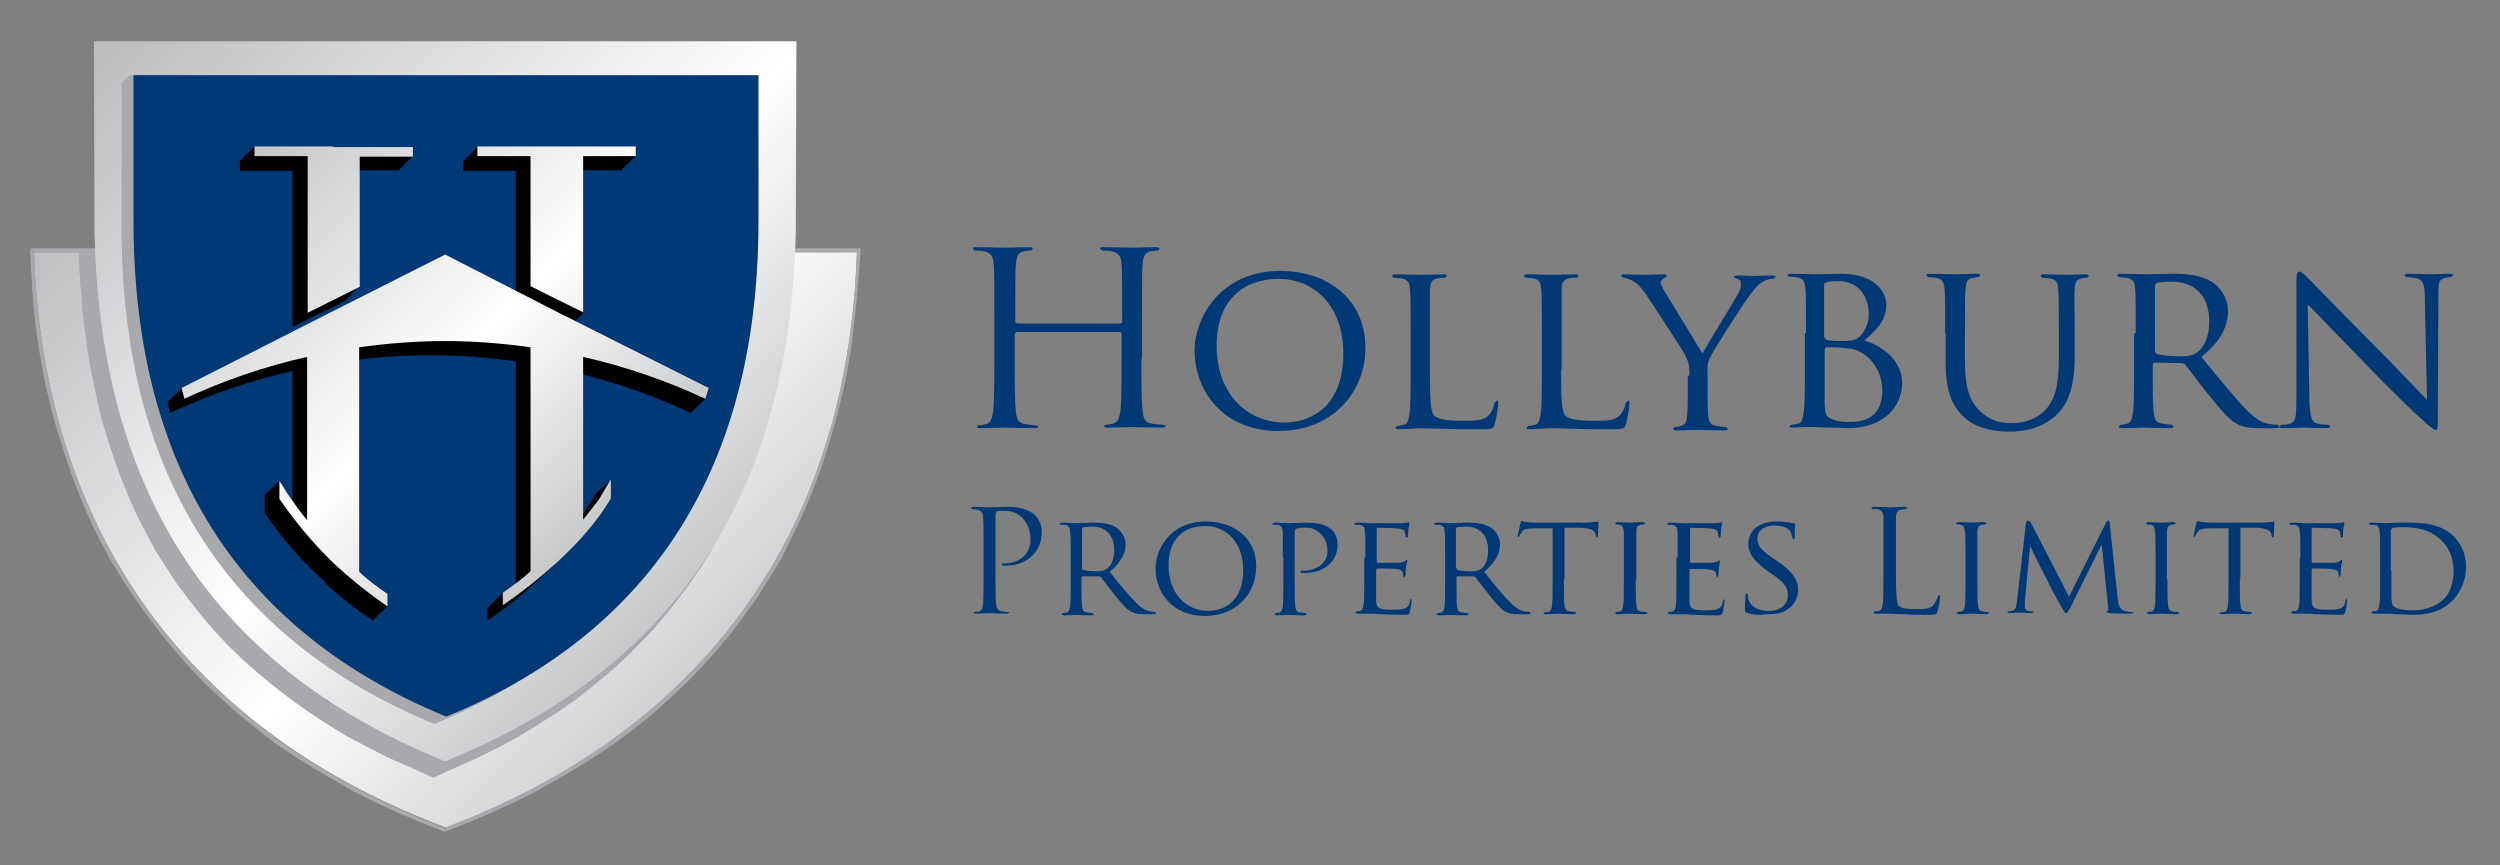 <?xml version="1.0" encoding="utf-8"?>
<!-- Generator: Adobe Illustrator 18.1.0, SVG Export Plug-In . SVG Version: 6.00 Build 0)  -->
<svg version="1.1" id="Layer_1" xmlns="http://www.w3.org/2000/svg" xmlns:xlink="http://www.w3.org/1999/xlink" x="0px" y="0px"
	 viewBox="0 0 442 153" enable-background="new 0 0 442 153" xml:space="preserve">
<rect x="0" y="0" width="442" height="153" fill="#808080" stroke="none"/>
<g>
	<defs>
		<rect id="SVGID_1_" x="-47" y="-54.8" width="483.1" height="273.8"/>
	</defs>
	<clipPath id="SVGID_2_">
		<use xlink:href="#SVGID_1_"  overflow="visible"/>
	</clipPath>
	<path clip-path="url(#SVGID_2_)" d="M23.6,13.3l-0.4,33.6L6.1,44.6c0,0,2.8,76.3,73.5,98.4c0,0,74-38.7,67.4-93.9l-5.9,0.2l-6.9-36
		H23.6z"/>
	<path clip-path="url(#SVGID_2_)" fill="#003976" d="M201.8,63.4c0,4.1,0,7.4,0.2,9.2c0.1,1.2,0.4,2.2,1.7,2.3
		c0.6,0.1,1.6,0.2,2,0.2l0.4,0.2c0,0.2-0.2,0.3-0.7,0.3c-2.4,0-5.1-0.1-5.3-0.1c-0.2,0-2.9,0.1-4.2,0.1c-0.5,0-0.7-0.1-0.7-0.3
		l0.3-0.2c0.4,0,0.9-0.1,1.3-0.2c0.9-0.2,1.1-1.1,1.3-2.3c0.2-1.8,0.2-5.1,0.2-9.2V59l-0.2-0.3h-18.4l-0.3,0.3v4.5
		c0,4.1,0,7.4,0.2,9.2c0.1,1.2,0.4,2.2,1.7,2.3c0.6,0.1,1.6,0.2,1.9,0.2l0.4,0.2c0,0.2-0.2,0.3-0.7,0.3c-2.4,0-5.1-0.1-5.3-0.1
		c-0.2,0-2.9,0.1-4.2,0.1c-0.5,0-0.7-0.1-0.7-0.3l0.3-0.2c0.4,0,0.9-0.1,1.3-0.2c0.9-0.2,1.1-1.1,1.3-2.3c0.2-1.8,0.2-5.1,0.2-9.2
		V56c0-6.6,0-7.8-0.1-9.2c-0.1-1.4-0.4-2.1-1.9-2.4c-0.3-0.1-1.1-0.1-1.5-0.1l-0.3-0.3c0-0.3,0.2-0.3,0.7-0.3c2,0,4.7,0.1,4.9,0.1
		c0.2,0,2.9-0.1,4.3-0.1c0.5,0,0.7,0.1,0.7,0.3l-0.3,0.3c-0.3,0-0.6,0-1.1,0.1c-1.2,0.2-1.5,0.9-1.6,2.4c-0.1,1.3-0.1,2.6-0.1,9.2
		v0.9l0.3,0.3h18.4l0.2-0.3V56c0-6.6,0-7.8-0.1-9.2c-0.1-1.4-0.4-2.1-1.9-2.4c-0.3-0.1-1.1-0.1-1.5-0.1l-0.4-0.3
		c0-0.3,0.2-0.3,0.7-0.3c1.9,0,4.7,0.1,4.9,0.1c0.2,0,2.9-0.1,4.2-0.1c0.5,0,0.7,0.1,0.7,0.3l-0.3,0.3c-0.3,0-0.6,0-1.1,0.1
		c-1.2,0.2-1.5,0.9-1.6,2.4c-0.1,1.3-0.1,2.6-0.1,9.2V63.4z"/>
	<path clip-path="url(#SVGID_2_)" fill="#003976" d="M227.2,74.7c3.4,0,10.3-1.8,10.3-12.2c0-8.7-5.4-13.2-11.4-13.2
		c-6.4,0-11,3.9-11,11.8C215.1,69.5,220.3,74.7,227.2,74.7 M226.3,47.9c8.6,0,15.1,5.1,15.1,13.6c0,8.1-6.1,14.7-15.3,14.7
		c-10.4,0-14.9-7.7-14.9-14.2C211.2,56.2,215.8,47.9,226.3,47.9"/>
	<path clip-path="url(#SVGID_2_)" fill="#003976" d="M252.8,65.4c0,5.3,0.1,7.5,0.8,8.1c0.6,0.6,2.1,0.9,5.1,0.9c2,0,3.7,0,4.6-1.1
		c0.5-0.6,0.8-1.3,0.9-2l0.4-0.5c0.2,0,0.3,0.2,0.3,0.5c0,0.4-0.3,2.5-0.6,3.6c-0.3,0.9-0.4,1-2.4,1c-2.7,0-4.8,0-6.6-0.1
		c-1.7,0-3-0.1-4.2-0.1c-0.2,0-0.8,0-1.6,0.1c-0.8,0-1.6,0.1-2.2,0.1c-0.4,0-0.6-0.1-0.6-0.3l0.3-0.3c0.3,0,0.8-0.1,1.2-0.2
		c0.7-0.2,0.8-0.8,1-1.9c0.2-1.5,0.2-4.3,0.2-7.8v-6.4c0-5.6,0-6.6-0.1-7.8c-0.1-1.2-0.3-1.8-1.6-2c-0.3,0-1-0.1-1.3-0.1l-0.3-0.3
		c0-0.2,0.2-0.3,0.6-0.3c1.7,0,4.1,0.1,4.3,0.1c0.2,0,3-0.1,4.2-0.1c0.4,0,0.6,0.1,0.6,0.3l-0.3,0.3c-0.3,0-0.8,0-1.3,0.1
		c-1.1,0.2-1.3,0.8-1.4,2c0,1.2,0,2.2,0,7.8V65.4z"/>
	<path clip-path="url(#SVGID_2_)" fill="#003976" d="M276,65.4c0,5.3,0.1,7.5,0.8,8.1c0.6,0.6,2.1,0.9,5.1,0.9c2,0,3.7,0,4.6-1.1
		c0.5-0.6,0.8-1.3,0.9-2l0.4-0.5c0.2,0,0.3,0.2,0.3,0.5c0,0.4-0.3,2.5-0.6,3.6c-0.3,0.9-0.4,1-2.4,1c-2.7,0-4.9,0-6.6-0.1
		c-1.7,0-3-0.1-4.2-0.1c-0.2,0-0.8,0-1.6,0.1c-0.8,0-1.6,0.1-2.2,0.1c-0.4,0-0.6-0.1-0.6-0.3l0.3-0.3c0.3,0,0.8-0.1,1.2-0.2
		c0.7-0.2,0.8-0.8,1-1.9c0.2-1.5,0.2-4.3,0.2-7.8v-6.4c0-5.6,0-6.6-0.1-7.8c-0.1-1.2-0.3-1.8-1.5-2c-0.3,0-1-0.1-1.3-0.1l-0.3-0.3
		c0-0.2,0.2-0.3,0.6-0.3c1.7,0,4.1,0.1,4.3,0.1c0.2,0,3-0.1,4.2-0.1c0.4,0,0.6,0.1,0.6,0.3l-0.3,0.3c-0.3,0-0.8,0-1.3,0.1
		c-1.1,0.2-1.4,0.8-1.4,2c0,1.2,0,2.2,0,7.8V65.4z"/>
	<path clip-path="url(#SVGID_2_)" fill="#003976" d="M298.7,66.4c0-2-0.3-2.7-0.8-3.7c-0.3-0.6-5.5-8.6-6.8-10.5
		c-0.9-1.4-1.8-2.2-2.5-2.6c-0.6-0.3-1.3-0.5-1.6-0.5l-0.4-0.3c0-0.2,0.1-0.3,0.5-0.3c0.7,0,3.6,0.1,3.8,0.1c0.3,0,1.8-0.1,3.3-0.1
		c0.4,0,0.5,0.1,0.5,0.3c0,0.1-0.3,0.3-0.6,0.4l-0.5,0.6c0,0.5,0.3,0.9,0.5,1.4l6.9,11.3c0.8-1.5,5.6-9.3,6.2-10.4
		c0.5-0.8,0.6-1.4,0.6-1.9c0-0.5-0.2-0.8-0.6-0.9c-0.3-0.1-0.6-0.2-0.6-0.4c0-0.1,0.2-0.2,0.6-0.2c1,0,2.4,0.1,2.6,0.1
		c0.3,0,3-0.1,3.7-0.1l0.5,0.2l-0.5,0.4c-0.4,0-1.2,0.1-1.8,0.5c-0.7,0.4-1.1,0.8-1.9,1.8c-1.2,1.4-6.6,9.9-7.4,11.5
		c-0.7,1.3-0.5,2.4-0.5,3.6v3.1c0,0.6,0,2.1,0.1,3.6c0.1,1.1,0.3,1.7,1.5,1.9c0.5,0.1,1.4,0.2,1.7,0.2l0.3,0.3
		c0,0.2-0.2,0.3-0.6,0.3c-2.1,0-4.6-0.1-4.8-0.1c-0.2,0-2.6,0.1-3.7,0.1c-0.4,0-0.6-0.1-0.6-0.3l0.3-0.3c0.3,0,0.8-0.1,1.1-0.2
		c0.8-0.2,1-0.8,1.1-1.9c0.1-1.5,0.1-3,0.1-3.6V66.4z"/>
	<path clip-path="url(#SVGID_2_)" fill="#003976" d="M322.6,63.7c0,2.8,0,7.1,0,7.7c0.1,1.7,0.1,2.2,1.3,2.7c1,0.5,2.6,0.5,3.3,0.5
		c2.5,0,5.6-0.9,5.6-5.6c0-1.6-0.6-4.7-3.6-6.6c-1.3-0.8-2.5-0.8-3.4-0.9c-0.5-0.1-2.4-0.1-3-0.1l-0.2,0.3V63.7z M322.6,59.7
		l0.3,0.4c0.2,0,0.9,0.2,2.3,0.2c2.1,0,2.9-0.1,3.7-0.9c0.8-0.9,1.5-2.1,1.5-3.9c0-2.8-1.6-5.8-5.4-5.8c-0.4,0-1.3,0-2,0.2
		c-0.4,0.1-0.5,0.2-0.5,0.4V59.7z M319.3,58.9c0-5.6,0-6.6-0.1-7.8c-0.1-1.2-0.3-1.9-1.6-2.1c-0.3,0-1-0.1-1.3-0.1l-0.3-0.2
		c0-0.2,0.2-0.3,0.6-0.3c1.7,0,4.2,0.1,4.4,0.1c0.9,0,2.7-0.1,4.5-0.1c6.4,0,8,3.6,8,5.5c0,2.8-1.9,4.6-3.9,6.3
		c2.9,0.8,6.7,3.4,6.7,7.5c0,4-3.1,8-9.6,8c-0.7,0-2.1-0.1-3.3-0.1c-1.2,0-2.3-0.1-2.5-0.1c-0.1,0-0.8,0-1.6,0
		c-0.8,0-1.7,0.1-2.3,0.1c-0.4,0-0.6-0.1-0.6-0.3l0.3-0.2c0.3,0,0.8-0.1,1.2-0.2c0.7-0.1,0.8-0.9,1-2c0.2-1.5,0.2-4.3,0.2-7.8V58.9z
		"/>
	<path clip-path="url(#SVGID_2_)" fill="#003976" d="M343.9,58.9c0-5.6,0-6.6-0.1-7.8c-0.1-1.1-0.3-1.8-1.6-2c-0.3,0-1-0.1-1.3-0.1
		l-0.3-0.3c0-0.2,0.2-0.3,0.6-0.3c1.7,0,4,0.1,4.4,0.1c0.3,0,2.7-0.1,3.9-0.1c0.4,0,0.6,0.1,0.6,0.3l-0.3,0.3c-0.3,0-0.5,0-1,0.1
		c-1,0.2-1.2,0.8-1.3,2c-0.1,1.1-0.1,2.2-0.1,7.8V64c0,5.2,1.2,7.4,2.8,8.8c1.9,1.7,3.5,2,5.7,2c2.3,0,4.6-1,5.9-2.5
		c1.8-2.1,2.2-5.1,2.2-8.8v-4.5c0-5.6,0-6.6-0.1-7.8c0-1.1-0.3-1.8-1.5-2c-0.3,0-0.9-0.1-1.3-0.1l-0.3-0.3c0-0.2,0.2-0.3,0.6-0.3
		c1.7,0,3.9,0.1,4.1,0.1c0.2,0,2.1-0.1,3.2-0.1c0.4,0,0.6,0.1,0.6,0.3l-0.3,0.3c-0.3,0-0.5,0-0.9,0.1c-1,0.2-1.3,0.8-1.3,2
		c-0.1,1.1,0,2.2,0,7.8v3.9c0,3.9-0.5,8.3-3.6,10.8c-2.8,2.3-5.7,2.6-8,2.6c-1.3,0-5.3-0.1-7.9-2.5c-1.9-1.7-3.3-4.2-3.3-9.5V58.9z"
		/>
	<path clip-path="url(#SVGID_2_)" fill="#003976" d="M380.9,62l0.3,0.5c0.6,0.3,2.5,0.5,4.2,0.5c0.9,0,2,0,2.9-0.6
		c1.3-0.8,2.3-2.8,2.3-5.5c0-4.5-2.5-7.1-6.6-7.1c-1.1,0-2.3,0.1-2.7,0.2l-0.3,0.4V62z M377.6,58.9c0-5.6,0-6.6-0.1-7.8
		c-0.1-1.2-0.3-1.8-1.6-2c-0.3,0-1-0.1-1.3-0.1l-0.3-0.3c0-0.2,0.2-0.3,0.6-0.3c1.7,0,4.3,0.1,4.5,0.1c0.4,0,3.6-0.1,4.8-0.1
		c2.4,0,5.1,0.2,7.1,1.6c1,0.7,2.6,2.4,2.6,4.9c0,2.7-1.1,5.3-4.7,8.2c3.1,3.8,5.8,7.1,8,9.4c2,2,3.3,2.4,4.2,2.5
		c0.7,0.1,1.1,0.1,1.3,0.1l0.3,0.3c0,0.2-0.2,0.3-0.9,0.3h-2.4c-2.2,0-3.1-0.2-4.1-0.7c-1.6-0.8-3-2.6-5.2-5.3
		c-1.6-2-3.3-4.3-4.1-5.3l-0.5-0.2l-4.9-0.1l-0.3,0.3v0.8c0,3.5,0,6.3,0.2,7.8c0.1,1.1,0.3,1.7,1.5,1.9c0.5,0.1,1.3,0.2,1.7,0.2
		l0.3,0.3c0,0.2-0.2,0.3-0.6,0.3c-2.1,0-4.5-0.1-4.7-0.1c0,0-2.6,0.1-3.8,0.1c-0.4,0-0.6-0.1-0.6-0.3l0.3-0.3c0.3,0,0.8-0.1,1.2-0.2
		c0.7-0.2,0.8-0.8,1-1.9c0.2-1.5,0.2-4.3,0.2-7.8V58.9z"/>
	<path clip-path="url(#SVGID_2_)" fill="#003976" d="M408.3,70.8c0.1,3,0.4,3.9,1.5,4.1c0.7,0.2,1.6,0.2,1.9,0.2l0.3,0.3
		c0,0.2-0.3,0.3-0.7,0.3c-2.2,0-3.7-0.1-4-0.1c-0.4,0-1.9,0.1-3.7,0.1c-0.4,0-0.6,0-0.6-0.3l0.3-0.3c0.3,0,1,0,1.6-0.2
		c1-0.3,1.1-1.2,1.1-4.5V49.8c0-1.4,0.2-1.8,0.5-1.8c0.4,0,1.1,0.7,1.5,1.1c0.6,0.6,6.2,6.4,12.1,12.3c3.8,3.8,7.8,8.1,9,9.3
		l-0.4-18.1c0-2.3-0.3-3.1-1.4-3.4c-0.7-0.1-1.6-0.2-1.9-0.2l-0.3-0.3c0-0.2,0.3-0.3,0.7-0.3c1.7,0,3.5,0.1,4,0.1
		c0.4,0,1.7-0.1,3.2-0.1c0.4,0,0.7,0,0.7,0.3l-0.4,0.3c-0.2,0-0.5,0-0.9,0.1c-1.3,0.3-1.3,1-1.3,3.1l-0.1,21.2c0,2.4,0,2.6-0.3,2.6
		c-0.4,0-0.8-0.3-2.9-2.2c-0.4-0.3-5.9-5.6-9.9-9.8c-4.4-4.5-8.7-9-9.9-10.2L408.3,70.8z"/>
	<path clip-path="url(#SVGID_2_)" fill="#003976" d="M173.9,96.9c0-3.9,0-4.6-0.1-5.4c0-0.8-0.3-1.3-1.1-1.4l-0.9-0.1l-0.2-0.2
		l0.4-0.2c1.1,0,2.7,0.1,2.9,0.1c0.6,0,2-0.1,3.2-0.1c3.2,0,4.4,1.1,4.8,1.4c0.6,0.5,1.3,1.7,1.3,3c0,3.6-2.7,6-6.3,6l-0.5,0
		l-0.3-0.2c0-0.2,0.2-0.2,0.7-0.2c2.5,0,4.4-1.8,4.4-4.1c0-0.8-0.1-2.5-1.4-3.9c-1.4-1.4-2.9-1.3-3.5-1.3c-0.4,0-0.9,0-1.1,0.1
		L176,91v10.3c0,2.4,0,4.4,0.1,5.4c0.1,0.7,0.2,1.3,1,1.4c0.4,0.1,0.9,0.1,1.2,0.1l0.2,0.1l-0.4,0.2c-1.4,0-3-0.1-3.1-0.1
		c-0.1,0-1.7,0.1-2.5,0.1l-0.4-0.2l0.2-0.1l0.8-0.1c0.5-0.1,0.6-0.7,0.7-1.4c0.1-1,0.1-3,0.1-5.4V96.9z"/>
	<path clip-path="url(#SVGID_2_)" fill="#003976" d="M191.2,100.4l0.2,0.3c0.3,0.2,1.5,0.3,2.5,0.3c0.5,0,1.2,0,1.7-0.4
		c0.8-0.5,1.4-1.6,1.4-3.3c0-2.7-1.5-4.2-3.9-4.2c-0.7,0-1.4,0.1-1.6,0.1l-0.2,0.3V100.4z M189.3,98.6c0-3.3,0-3.9-0.1-4.6
		c0-0.7-0.2-1.1-0.9-1.2l-0.8,0l-0.2-0.2l0.4-0.2c1,0,2.5,0.1,2.7,0.1c0.2,0,2.1-0.1,2.8-0.1c1.4,0,3,0.1,4.2,0.9
		c0.6,0.4,1.6,1.4,1.6,2.9c0,1.6-0.7,3.1-2.8,4.9c1.8,2.3,3.4,4.2,4.7,5.5c1.2,1.2,1.9,1.4,2.5,1.5c0.4,0.1,0.7,0.1,0.8,0.1l0.2,0.2
		c0,0.1-0.1,0.2-0.5,0.2h-1.4c-1.3,0-1.8-0.1-2.4-0.4c-1-0.5-1.8-1.5-3.1-3.1c-0.9-1.2-1.9-2.5-2.4-3.1l-0.3-0.1l-2.9,0l-0.2,0.2
		v0.5c0,2.1,0,3.7,0.1,4.6c0.1,0.6,0.2,1,0.9,1.1l1,0.1l0.2,0.2l-0.4,0.2c-1.2,0-2.7-0.1-2.8-0.1c0,0-1.5,0.1-2.2,0.1l-0.3-0.2
		l0.2-0.2l0.7-0.1c0.4-0.1,0.5-0.5,0.6-1.1c0.1-0.9,0.1-2.6,0.1-4.6V98.6z"/>
	<path clip-path="url(#SVGID_2_)" fill="#003976" d="M213.7,108c2,0,6.1-1.1,6.1-7.2c0-5.1-3.2-7.8-6.7-7.8c-3.8,0-6.5,2.3-6.5,6.9
		C206.6,104.9,209.6,108,213.7,108 M213.2,92.2c5.1,0,8.9,3,8.9,8c0,4.8-3.6,8.7-9,8.7c-6.2,0-8.8-4.5-8.8-8.4
		C204.3,97,207,92.2,213.2,92.2"/>
	<path clip-path="url(#SVGID_2_)" fill="#003976" d="M226.8,98.6c0-3.3,0-3.9,0-4.6c-0.1-0.7-0.2-1.1-0.9-1.2l-0.8,0l-0.2-0.2
		l0.4-0.2c1,0,2.4,0.1,2.6,0.1c0.5,0,2.2-0.1,3.2-0.1c2.9,0,3.9,0.9,4.3,1.2c0.5,0.4,1.1,1.4,1.1,2.6c0,3.1-2.4,5.1-5.8,5.1l-0.6,0
		l-0.2-0.2c0-0.2,0.1-0.2,0.6-0.2c2.4,0,4.2-1.5,4.2-3.4c0-0.7-0.1-2.1-1.3-3.2c-1.2-1.2-2.5-1-3-1c-0.4,0-1,0.1-1.3,0.2l-0.2,0.4
		v8.7c0,2.1,0,3.7,0.1,4.6c0.1,0.6,0.2,1,0.9,1.1l1,0.1l0.2,0.2l-0.4,0.2c-1.2,0-2.7-0.1-2.8-0.1c-0.1,0-1.5,0.1-2.2,0.1l-0.4-0.2
		l0.2-0.2l0.7-0.1c0.4-0.1,0.5-0.5,0.6-1.1c0.1-0.9,0.1-2.6,0.1-4.6V98.6z"/>
	<path clip-path="url(#SVGID_2_)" fill="#003976" d="M241.4,98.6c0-3.3,0-3.9-0.1-4.6c0-0.7-0.2-1.1-0.9-1.2l-0.8,0l-0.2-0.2
		l0.4-0.2c1,0,2.5,0.1,2.6,0.1c0.1,0,4.9,0,5.4,0c0.4,0,0.8-0.1,1-0.1l0.3-0.1l0.1,0.2c0,0.2-0.1,0.4-0.2,1l-0.1,1.4l-0.2,0.2
		l-0.2-0.3l-0.1-0.8c-0.1-0.3-0.4-0.5-1.6-0.6c-0.4,0-3-0.1-3.3-0.1l-0.1,0.2v5.8l0.1,0.2c0.3,0,3.3,0,3.8,0
		c0.5-0.1,0.9-0.1,1.1-0.3l0.3-0.3l0.1,0.2c0,0.1-0.1,0.5-0.2,1.2c-0.1,0.4-0.1,1.2-0.1,1.4l-0.2,0.4l-0.2-0.2l-0.1-0.7
		c-0.1-0.3-0.3-0.5-1.1-0.6c-0.6-0.1-3-0.1-3.4-0.1l-0.2,0.2v1.8c0,0.7,0,3.2,0,3.6c0,1.4,0.5,1.7,2.7,1.7c0.6,0,1.7,0,2.3-0.2
		c0.6-0.2,0.9-0.6,1-1.5l0.2-0.3l0.1,0.3c0,0.1-0.2,1.6-0.3,2c-0.1,0.6-0.4,0.6-1.2,0.6c-1.7,0-3-0.1-3.9-0.1
		c-0.9-0.1-1.5-0.1-1.9-0.1c-0.1,0-0.5,0-1,0c-0.4,0-0.9,0-1.3,0l-0.4-0.2l0.2-0.2l0.7-0.1c0.4-0.1,0.5-0.5,0.6-1.1
		c0.1-0.9,0.1-2.6,0.1-4.6V98.6z"/>
	<path clip-path="url(#SVGID_2_)" fill="#003976" d="M257.5,100.4l0.1,0.3c0.3,0.2,1.5,0.3,2.5,0.3c0.5,0,1.1,0,1.7-0.4
		c0.8-0.5,1.3-1.6,1.3-3.3c0-2.7-1.5-4.2-3.9-4.2c-0.7,0-1.4,0.1-1.6,0.1l-0.2,0.3V100.4z M255.5,98.6c0-3.3,0-3.9-0.1-4.6
		c0-0.7-0.2-1.1-0.9-1.2l-0.8,0l-0.2-0.2l0.4-0.2c1,0,2.5,0.1,2.7,0.1c0.2,0,2.1-0.1,2.8-0.1c1.4,0,3,0.1,4.2,0.9
		c0.6,0.4,1.6,1.4,1.6,2.9c0,1.6-0.7,3.1-2.8,4.9c1.8,2.3,3.4,4.2,4.7,5.5c1.2,1.2,1.9,1.4,2.5,1.5c0.4,0.1,0.7,0.1,0.8,0.1l0.2,0.2
		c0,0.1-0.1,0.2-0.5,0.2h-1.4c-1.3,0-1.8-0.1-2.4-0.4c-1-0.5-1.8-1.5-3.1-3.1c-0.9-1.2-1.9-2.5-2.4-3.1l-0.3-0.1l-2.9,0l-0.1,0.2
		v0.5c0,2.1,0,3.7,0.1,4.6c0.1,0.6,0.2,1,0.9,1.1l1,0.1l0.2,0.2l-0.4,0.2c-1.2,0-2.7-0.1-2.8-0.1c0,0-1.5,0.1-2.2,0.1l-0.4-0.2
		l0.2-0.2l0.7-0.1c0.4-0.1,0.5-0.5,0.6-1.1c0.1-0.9,0.1-2.6,0.1-4.6V98.6z"/>
	<path clip-path="url(#SVGID_2_)" fill="#003976" d="M276.5,102.4c0,2.1,0,3.7,0.1,4.6c0.1,0.6,0.2,1,0.9,1.1l1,0.1l0.2,0.2
		l-0.4,0.2c-1.2,0-2.7-0.1-2.8-0.1c-0.1,0-1.7,0.1-2.3,0.1l-0.4-0.2l0.2-0.1l0.7-0.1c0.5-0.1,0.6-0.5,0.7-1.2
		c0.1-0.9,0.1-2.6,0.1-4.6v-9l-3.2,0c-1.4,0-2,0.2-2.3,0.7c-0.3,0.4-0.3,0.5-0.4,0.7l-0.2,0.2l-0.1-0.2l0.5-2.3l0.2-0.4
		c0.2,0,0.4,0.2,1,0.2c0.6,0.1,1.5,0.1,1.8,0.1h8.5c0.7,0,1.2-0.1,1.6-0.1c0.3,0,0.5-0.1,0.6-0.1l0.1,0.2c0,0.7-0.1,2.2-0.1,2.4
		l-0.2,0.3l-0.2-0.4l0-0.2c-0.1-0.6-0.6-1.1-2.7-1.2l-2.8,0V102.4z"/>
	<path clip-path="url(#SVGID_2_)" fill="#003976" d="M289.2,102.4c0,2.1,0,3.7,0.1,4.6c0.1,0.6,0.1,1,0.8,1.1c0.3,0.1,0.8,0.1,1,0.1
		l0.2,0.2l-0.4,0.2c-1.2,0-2.7-0.1-2.8-0.1c-0.1,0-1.5,0.1-2.2,0.1l-0.4-0.2l0.2-0.2l0.7-0.1c0.4-0.1,0.5-0.5,0.6-1.1
		c0.1-0.9,0.1-2.6,0.1-4.6v-3.8c0-3.3,0-3.9,0-4.6c-0.1-0.7-0.2-1.1-0.7-1.2l-0.7-0.1l-0.2-0.2l0.4-0.2c0.7,0,2.1,0.1,2.3,0.1
		c0.1,0,1.6-0.1,2.3-0.1l0.4,0.2l-0.2,0.2l-0.6,0.1c-0.6,0.1-0.8,0.4-0.8,1.2c0,0.7,0,1.3,0,4.6V102.4z"/>
	<path clip-path="url(#SVGID_2_)" fill="#003976" d="M296.6,98.6c0-3.3,0-3.9,0-4.6c-0.1-0.7-0.2-1.1-0.9-1.2l-0.8,0l-0.2-0.2
		l0.4-0.2c1,0,2.5,0.1,2.6,0.1c0.1,0,4.9,0,5.4,0c0.4,0,0.8-0.1,1-0.1l0.3-0.1l0.1,0.2c0,0.2-0.1,0.4-0.2,1l-0.1,1.4l-0.2,0.2
		l-0.2-0.3l-0.1-0.8c-0.2-0.3-0.4-0.5-1.6-0.6c-0.4,0-3-0.1-3.2-0.1l-0.1,0.2v5.8l0.1,0.2c0.3,0,3.2,0,3.8,0
		c0.5-0.1,0.9-0.1,1.1-0.3L304,99l0.1,0.2c0,0.1-0.1,0.5-0.2,1.2c0,0.4-0.1,1.2-0.1,1.4l-0.2,0.4l-0.1-0.2l-0.1-0.7
		c-0.1-0.3-0.3-0.5-1.2-0.6c-0.6-0.1-3-0.1-3.4-0.1l-0.1,0.2v1.8c0,0.7,0,3.2,0,3.6c0,1.4,0.4,1.7,2.7,1.7c0.6,0,1.7,0,2.2-0.2
		c0.6-0.2,0.9-0.6,1-1.5l0.2-0.3l0.1,0.3c0,0.1-0.2,1.6-0.3,2c-0.2,0.6-0.4,0.6-1.3,0.6c-1.7,0-3-0.1-3.9-0.1
		c-0.9-0.1-1.5-0.1-1.9-0.1c-0.1,0-0.5,0-1,0c-0.4,0-0.9,0-1.3,0l-0.4-0.2l0.2-0.2l0.7-0.1c0.4-0.1,0.5-0.5,0.6-1.1
		c0.1-0.9,0.1-2.6,0.1-4.6V98.6z"/>
	<path clip-path="url(#SVGID_2_)" fill="#003976" d="M308.8,108.3c-0.3-0.1-0.3-0.2-0.3-0.8c0-1.1,0.1-1.9,0.1-2.3l0.2-0.4l0.2,0.3
		l0.1,0.8c0.4,1.5,2,2.1,3.6,2.1c2.2,0,3.4-1.2,3.4-2.8c0-1.5-0.8-2.3-2.8-3.7l-1-0.7c-2.4-1.8-3.2-3.1-3.2-4.6c0-2.5,2-4,5-4
		c0.9,0,1.8,0.1,2.3,0.2c0.4,0.1,0.6,0.1,0.8,0.1l0.2,0.2c0,0.1-0.1,0.8-0.1,2.2c0,0.3,0,0.5-0.2,0.5l-0.2-0.3l-0.3-1.1
		c-0.2-0.3-0.9-1.1-2.9-1.1c-1.6,0-3,0.8-3,2.3c0,1.3,0.7,2.1,2.9,3.6l0.6,0.4c2.7,1.8,3.7,3.3,3.7,5.1c0,1.3-0.5,2.6-2.1,3.6
		c-0.9,0.6-2.3,0.7-3.6,0.7C311,108.8,309.7,108.7,308.8,108.3"/>
	<path clip-path="url(#SVGID_2_)" fill="#003976" d="M335.2,101.4c0,3.7,0.1,5.3,0.5,5.7c0.4,0.4,1.1,0.6,3.1,0.6
		c1.3,0,2.5,0,3.1-0.8c0.3-0.4,0.6-1,0.7-1.5l0.2-0.3l0.2,0.4c0,0.3-0.2,1.8-0.4,2.5c-0.2,0.6-0.3,0.7-1.6,0.7c-1.8,0-3.2,0-4.2-0.1
		c-1.1,0-1.9-0.1-2.6-0.1c-0.1,0-0.5,0-1.1,0c-0.5,0-1.1,0-1.5,0l-0.4-0.2l0.2-0.2l0.8-0.1c0.5-0.1,0.6-0.7,0.7-1.4
		c0.1-1.1,0.1-3,0.1-5.4v-4.4c0-3.9,0-4.6,0-5.4c0-0.8-0.3-1.2-1.1-1.4L331,90l-0.2-0.2l0.4-0.2c1.2,0,2.8,0.1,2.9,0.1
		c0.1,0,2-0.1,2.8-0.1l0.4,0.2L337,90l-0.8,0.1c-0.7,0.1-1,0.5-1,1.4c0,0.8,0,1.5,0,5.4V101.4z"/>
	<path clip-path="url(#SVGID_2_)" fill="#003976" d="M349.6,102.4c0,2.1,0,3.7,0.1,4.6c0.1,0.6,0.2,1,0.8,1.1c0.3,0.1,0.8,0.1,1,0.1
		l0.2,0.2l-0.4,0.2c-1.2,0-2.7-0.1-2.8-0.1c-0.1,0-1.5,0.1-2.2,0.1l-0.4-0.2l0.2-0.2l0.7-0.1c0.4-0.1,0.5-0.5,0.6-1.1
		c0.1-0.9,0.1-2.6,0.1-4.6v-3.8c0-3.3,0-3.9-0.1-4.6c-0.1-0.7-0.2-1.1-0.7-1.2l-0.7-0.1l-0.2-0.2l0.4-0.2c0.7,0,2.1,0.1,2.3,0.1
		c0.1,0,1.6-0.1,2.3-0.1l0.4,0.2l-0.2,0.2l-0.6,0.1c-0.6,0.1-0.7,0.4-0.8,1.2c0,0.7,0,1.3,0,4.6V102.4z"/>
	<path clip-path="url(#SVGID_2_)" fill="#003976" d="M374.4,105.8c0.1,0.8,0.2,1.9,1.2,2.2c0.6,0.2,1.2,0.2,1.5,0.2l0.2,0.1
		l-0.5,0.2c-0.5,0-3,0-3.8-0.1c-0.5-0.1-0.6-0.1-0.6-0.2l0.2-0.2c0.1,0,0.2-0.3,0.1-0.8l-1.1-10.8h-0.1l-5.4,10.9
		c-0.5,0.9-0.6,1.1-0.8,1.1c-0.2,0-0.3-0.2-0.8-1c-0.6-1.1-2.1-3.8-2.6-4.9c-0.7-1.3-2.5-4.9-2.9-5.8h-0.1l-0.9,9.6
		c0,0.3,0,0.7,0,1.1c0,0.3,0.2,0.5,0.5,0.6c0.4,0.1,0.7,0.1,0.9,0.1l0.2,0.1l-0.4,0.2c-0.8,0-1.9-0.1-2.1-0.1
		c-0.2,0-1.3,0.1-1.9,0.1l-0.4-0.2l0.2-0.1c0.2,0,0.3,0,0.7-0.1c0.7-0.1,0.8-0.9,0.9-1.7l1.6-13.9l0.3-0.4l0.5,0.3l6.8,13.2
		l6.6-13.2l0.3-0.3c0.2,0,0.3,0.2,0.3,0.6L374.4,105.8z"/>
	<path clip-path="url(#SVGID_2_)" fill="#003976" d="M383.2,102.4c0,2.1,0,3.7,0.1,4.6c0.1,0.6,0.2,1,0.8,1.1c0.3,0.1,0.8,0.1,1,0.1
		l0.2,0.2l-0.4,0.2c-1.2,0-2.7-0.1-2.8-0.1c-0.1,0-1.5,0.1-2.2,0.1l-0.4-0.2l0.2-0.2l0.7-0.1c0.4-0.1,0.5-0.5,0.6-1.1
		c0.1-0.9,0.1-2.6,0.1-4.6v-3.8c0-3.3,0-3.9-0.1-4.6c-0.1-0.7-0.2-1.1-0.7-1.2l-0.7-0.1l-0.2-0.2l0.3-0.2c0.7,0,2.2,0.1,2.3,0.1
		c0.1,0,1.6-0.1,2.3-0.1l0.4,0.2l-0.2,0.2l-0.6,0.1c-0.6,0.1-0.7,0.4-0.8,1.2c0,0.7,0,1.3,0,4.6V102.4z"/>
	<path clip-path="url(#SVGID_2_)" fill="#003976" d="M396,102.4c0,2.1,0,3.7,0.1,4.6c0.1,0.6,0.2,1,0.9,1.1l1,0.1l0.2,0.2l-0.4,0.2
		c-1.2,0-2.7-0.1-2.8-0.1c-0.1,0-1.7,0.1-2.3,0.1l-0.4-0.2l0.2-0.1l0.7-0.1c0.5-0.1,0.6-0.5,0.7-1.2c0.1-0.9,0.1-2.6,0.1-4.6v-9
		l-3.2,0c-1.4,0-2,0.2-2.3,0.7c-0.3,0.4-0.3,0.5-0.4,0.7l-0.2,0.2l-0.1-0.2l0.5-2.3l0.2-0.4c0.2,0,0.4,0.2,1,0.2
		c0.6,0.1,1.5,0.1,1.8,0.1h8.5c0.8,0,1.2-0.1,1.6-0.1c0.3,0,0.5-0.1,0.6-0.1l0.1,0.2c0,0.7-0.1,2.2-0.1,2.4l-0.2,0.3l-0.2-0.4l0-0.2
		c-0.1-0.6-0.6-1.1-2.7-1.2l-2.8,0V102.4z"/>
	<path clip-path="url(#SVGID_2_)" fill="#003976" d="M406.7,98.6c0-3.3,0-3.9-0.1-4.6c0-0.7-0.2-1.1-0.9-1.2l-0.8,0l-0.2-0.2
		l0.4-0.2c1,0,2.5,0.1,2.6,0.1c0.1,0,4.9,0,5.4,0c0.4,0,0.8-0.1,1-0.1l0.3-0.1l0.1,0.2c0,0.2-0.1,0.4-0.2,1l-0.1,1.4l-0.2,0.2
		l-0.2-0.3l-0.1-0.8c-0.2-0.3-0.4-0.5-1.6-0.6c-0.4,0-3-0.1-3.3-0.1l-0.1,0.2v5.8l0.1,0.2c0.3,0,3.3,0,3.8,0
		c0.5-0.1,0.9-0.1,1.1-0.3l0.3-0.3l0.1,0.2c0,0.1-0.1,0.5-0.2,1.2c0,0.4-0.1,1.2-0.1,1.4l-0.2,0.4l-0.1-0.2l-0.1-0.7
		c-0.1-0.3-0.3-0.5-1.2-0.6c-0.6-0.1-3-0.1-3.4-0.1l-0.1,0.2v1.8c0,0.7,0,3.2,0,3.6c0,1.4,0.5,1.7,2.7,1.7c0.6,0,1.7,0,2.3-0.2
		c0.6-0.2,0.9-0.6,1-1.5l0.2-0.3l0.1,0.3c0,0.1-0.2,1.6-0.3,2c-0.2,0.6-0.4,0.6-1.2,0.6c-1.7,0-3-0.1-3.9-0.1
		c-0.9-0.1-1.5-0.1-1.9-0.1c0,0-0.5,0-1,0c-0.5,0-1,0-1.3,0l-0.4-0.2l0.2-0.2l0.7-0.1c0.4-0.1,0.5-0.5,0.6-1.1
		c0.1-0.9,0.1-2.6,0.1-4.6V98.6z"/>
	<path clip-path="url(#SVGID_2_)" fill="#003976" d="M422.8,100.9c0,2.3,0,4.2,0,4.6c0,0.5,0.1,1.3,0.2,1.5c0.3,0.4,1.1,0.9,3.7,0.9
		c2.1,0,3.9-0.7,5.3-1.9c1.2-1.1,1.8-3.1,1.8-5.1c0-2.7-1.2-4.4-2.1-5.3c-2.1-2.1-4.6-2.4-7.3-2.4c-0.4,0-1.1,0.1-1.4,0.1l-0.3,0.4
		V100.9z M420.8,98.6c0-3.3,0-3.9-0.1-4.6c0-0.7-0.2-1.1-0.9-1.2l-0.8,0l-0.2-0.2l0.4-0.2c1,0,2.5,0.1,2.6,0.1c0.3,0,1.7-0.1,3-0.1
		c2.2,0,6.4-0.2,9,2.4c1.1,1.1,2.2,2.9,2.2,5.4c0,2.7-1.2,4.7-2.4,6c-1,1-3,2.5-6.8,2.5c-1,0-2.2-0.1-3.1-0.1
		c-1-0.1-1.7-0.1-1.8-0.1c0,0-0.5,0-0.9,0c-0.5,0-1,0-1.4,0l-0.4-0.2l0.2-0.2l0.7-0.1c0.4-0.1,0.5-0.5,0.6-1.1
		c0.1-0.9,0.1-2.6,0.1-4.6V98.6z"/>
</g>
<g>
	<defs>
		<path id="SVGID_3_" d="M6,44.6L6,44.6c1.7,50.8,28.6,85.1,72.8,101.7c44.1-16.6,71.1-50.8,72.7-101.7H6z"/>
	</defs>
	<clipPath id="SVGID_4_">
		<use xlink:href="#SVGID_3_"  overflow="visible"/>
	</clipPath>
	
		<linearGradient id="SVGID_5_" gradientUnits="userSpaceOnUse" x1="-47" y1="219" x2="-46" y2="219" gradientTransform="matrix(126.044 126.044 126.044 -126.044 -21664.164 33559.922)">
		<stop  offset="0" style="stop-color:#BCBEC0"/>
		<stop  offset="0.5" style="stop-color:#FFFFFF"/>
		<stop  offset="1" style="stop-color:#A7A9AC"/>
	</linearGradient>
	<polygon clip-path="url(#SVGID_4_)" fill="url(#SVGID_5_)" points="78.7,-28.2 202.3,95.4 78.7,219 -44.9,95.4 	"/>
</g>
<g>
	<defs>
		<rect id="SVGID_6_" x="-47" y="-54.8" width="483.1" height="273.8"/>
	</defs>
	<clipPath id="SVGID_7_">
		<use xlink:href="#SVGID_6_"  overflow="visible"/>
	</clipPath>
	<path clip-path="url(#SVGID_7_)" fill="#A7A9AC" d="M5.3,43.9l0.3,5.5L5.9,54l0.5,4.6L7.1,63l0.8,4.4l1,4.3l1.1,4.1l1.3,4.1
		l1.3,3.9l1.5,3.9l1.6,3.8l1.8,3.7l1.9,3.6l2.1,3.4l2.2,3.4l2.3,3.2l2.4,3.2l2.5,3l2.6,3l2.8,2.9l2.9,2.7l3,2.7l3.1,2.5l3.2,2.5
		l3.4,2.3l3.5,2.2l3.6,2.1l3.7,2.1l3.8,1.9l3.9,1.8l4,1.7l4.3,1.7v-0.7C34.6,129.7,7.7,95.4,6,44.6L5.3,43.9z"/>
	<path clip-path="url(#SVGID_7_)" fill="#A7A9AC" d="M152.2,43.9H5.4l0.7,0.7h145.4c-1.6,50.8-28.6,85.1-72.7,101.7v0.7l4.3-1.7
		l4-1.7l3.9-1.8l3.8-1.9l3.7-2.1l3.6-2.1l3.5-2.2l3.4-2.3l3.3-2.5l3.1-2.5l3-2.7l2.9-2.7l2.8-2.9l2.7-3l2.5-3l2.4-3.2l2.3-3.2
		l2.1-3.4l2.1-3.4L140,95l1.8-3.7l1.6-3.8l1.5-3.9l1.3-3.9l1.2-4.1l1.1-4.1l1-4.3l0.8-4.4l0.6-4.5l0.5-4.6l0.4-4.6L152.2,43.9z"/>
	<polygon clip-path="url(#SVGID_7_)" fill="#A7A9AC" points="13.9,44.6 14,47.3 14.3,51.3 14.6,55.2 15.1,59.1 15.6,62.9 16.3,66.6 
		17.1,70.4 17.9,73.9 19,77.5 20.1,80.9 21.3,84.3 22.7,87.7 24.1,90.9 25.7,94 27.4,97.2 29.3,100.2 31.2,103.1 33.3,105.9 
		35.5,108.7 37.8,111.4 40.2,114 42.9,116.6 45.6,119 48.5,121.4 51.5,123.7 54.6,125.9 57.8,128 61.2,130.1 64.8,132 68.5,133.9 
		72.4,135.6 76.6,137.5 80.8,135.6 84.6,133.9 88.4,132 91.9,130.1 95.3,128 98.6,125.9 101.8,123.7 104.7,121.4 107.6,119 
		110.3,116.6 112.9,114 115.4,111.4 117.7,108.7 119.9,105.9 122,103.1 124,100.2 125.8,97.2 127.5,94 129.1,90.9 130.6,87.7 
		131.9,84.3 133.1,80.9 134.2,77.5 135.2,73.9 136.1,70.4 136.9,66.6 137.6,62.9 138.1,59.1 138.6,55.2 138.9,51.3 139.2,47.3 
		139.3,44.6 	"/>
</g>
<g>
	<defs>
		<path id="SVGID_8_" d="M16.6,7.3L16.6,7.3l0.1,33.8c1,43.6,19,76.1,62,93.5c43-17.4,61-49.9,62-93.5l0.1-33.8v0H16.6z"/>
	</defs>
	<clipPath id="SVGID_9_">
		<use xlink:href="#SVGID_8_"  overflow="visible"/>
	</clipPath>
	
		<linearGradient id="SVGID_10_" gradientUnits="userSpaceOnUse" x1="-47" y1="219" x2="-46" y2="219" gradientTransform="matrix(120.795 120.795 120.795 -120.795 -20758.365 32142.129)">
		<stop  offset="0" style="stop-color:#BCBEC0"/>
		<stop  offset="0.5" style="stop-color:#FFFFFF"/>
		<stop  offset="1" style="stop-color:#A7A9AC"/>
	</linearGradient>
	<polygon clip-path="url(#SVGID_9_)" fill="url(#SVGID_10_)" points="78.7,-54.8 204.5,70.9 78.7,196.7 -47,70.9 	"/>
</g>
<g>
	<defs>
		<rect id="SVGID_11_" x="-47" y="-54.8" width="483.1" height="273.8"/>
	</defs>
	<clipPath id="SVGID_12_">
		<use xlink:href="#SVGID_11_"  overflow="visible"/>
	</clipPath>
	<path clip-path="url(#SVGID_12_)" fill="#A7A9AC" d="M132,14.6L23,13.3l-1.5,1.3v24.6c-0.3,39.8,15,72.2,55.3,88.8
		c40.3-16.6,55.5-49,55.2-88.8V14.6z"/>
	<path clip-path="url(#SVGID_12_)" fill="#003976" d="M134.1,13.3H23.6v24.6c-0.3,39.7,14.9,72.2,55.3,88.8
		c40.2-16.5,55.5-49,55.2-88.8V13.3z"/>
	<path clip-path="url(#SVGID_12_)" d="M57.7,56.4L32.2,68.6l-2.6,2.5l0.5,1.9c6.8-3.2,14.1-5.7,21.6-7.4V90l-2.3-5l-2.6,2.5v3.2
		c3.2,4.7,6.8,8.8,10.9,12.4V56.4z M57.7,26.7v28.1l-6,3V30.2h-9.3v-1.7l2.5-2.5L57.7,26.7z M57.7,54.9V26.7l15.3,0.9l-2.5,2.5H70
		h-9v21l1.6-1l0.9,0.4L61,53.2L57.7,54.9z M97.1,57.5l-21-10l-18.5,8.9v46.8c2.5,2.3,5.3,4.5,8.3,6.5l2.6-2.5l-7.6-6.9V63.9
		c4.9-0.7,10-1.1,15.2-1.1c5.1,0,10.2,0.4,15.1,1.1l0,39.7l-1.5,1.2l-0.9,0.1l-2.6,2.6v2.2c4.1-2.8,7.6-5.7,10.8-8.9V57.5z
		 M97.1,56.2l-5.9-3v-23h-9.3v-1.7l2.5-2.5l12.7,0.8V56.2z M97.1,100.7c2.8-2.7,5.2-5.7,7.7-8.9l3.4-7.1l-2.7,2.4
		c-1.6,2.6-3.1,4.8-5,7.2V65.6c7.5,1.7,14.8,4.2,21.6,7.4l2.6-2.5l-27.6-13V100.7z M103.1,55.4l-2.6,2.5l-3.4-1.7V26.7l15.3,0.9
		l-2.6,2.5v0h-9.4v21.9l1.7,1.5L103.1,55.4z"/>
</g>
<g>
	<defs>
		<path id="SVGID_13_" d="M58.9,55L32.1,68.6l0.5,1.9c6.9-3.2,14.1-5.7,21.7-7.4v28.9c-1.2-1.5-2.3-3-3.4-4.6L49.4,85v3.2
			c2.9,4.2,6,7.9,9.5,11.3c2.9,2.7,6.1,5.3,9.6,7.7V105c-1.8-1.2-3.5-2.5-5-3.9V61.4c5-0.7,10.1-1.1,15.2-1.1
			c5.1,0,10.1,0.4,15.1,1.1L93.8,101c-1.5,1.4-3.2,2.6-4.9,3.8v2.2c3.1-2.1,6.4-4.7,9.5-7.5c3.8-3.5,7.3-7.4,9.6-11.4v-3.4l-2.1,3.6
			c-0.9,1.2-1.9,2.4-2.8,3.6V63.1c7.5,1.7,14.7,4.2,21.6,7.4l0.6-1.9L98.4,55.1L78.7,45L58.9,55z M58.9,25.9H45v1.7h9.4v27.7
			l4.6-2.3l4.6-2.3v-23h9.4v-1.7H58.9z M98.4,25.9h-14v1.7h9.4v23l4.6,2.3l4.7,2.3V27.6h9.3v-1.7H98.4z"/>
	</defs>
	<clipPath id="SVGID_14_">
		<use xlink:href="#SVGID_13_"  overflow="visible"/>
	</clipPath>
	
		<linearGradient id="SVGID_15_" gradientUnits="userSpaceOnUse" x1="-47" y1="219" x2="-46" y2="219" gradientTransform="matrix(85.359 85.359 85.359 -85.359 -14645.89 22729.256)">
		<stop  offset="0" style="stop-color:#BCBEC0"/>
		<stop  offset="0.5" style="stop-color:#FFFFFF"/>
		<stop  offset="1" style="stop-color:#A7A9AC"/>
	</linearGradient>
	<polygon clip-path="url(#SVGID_14_)" fill="url(#SVGID_15_)" points="78.7,-20.7 165.9,66.5 78.7,153.7 -8.5,66.5 	"/>
</g>
</svg>
